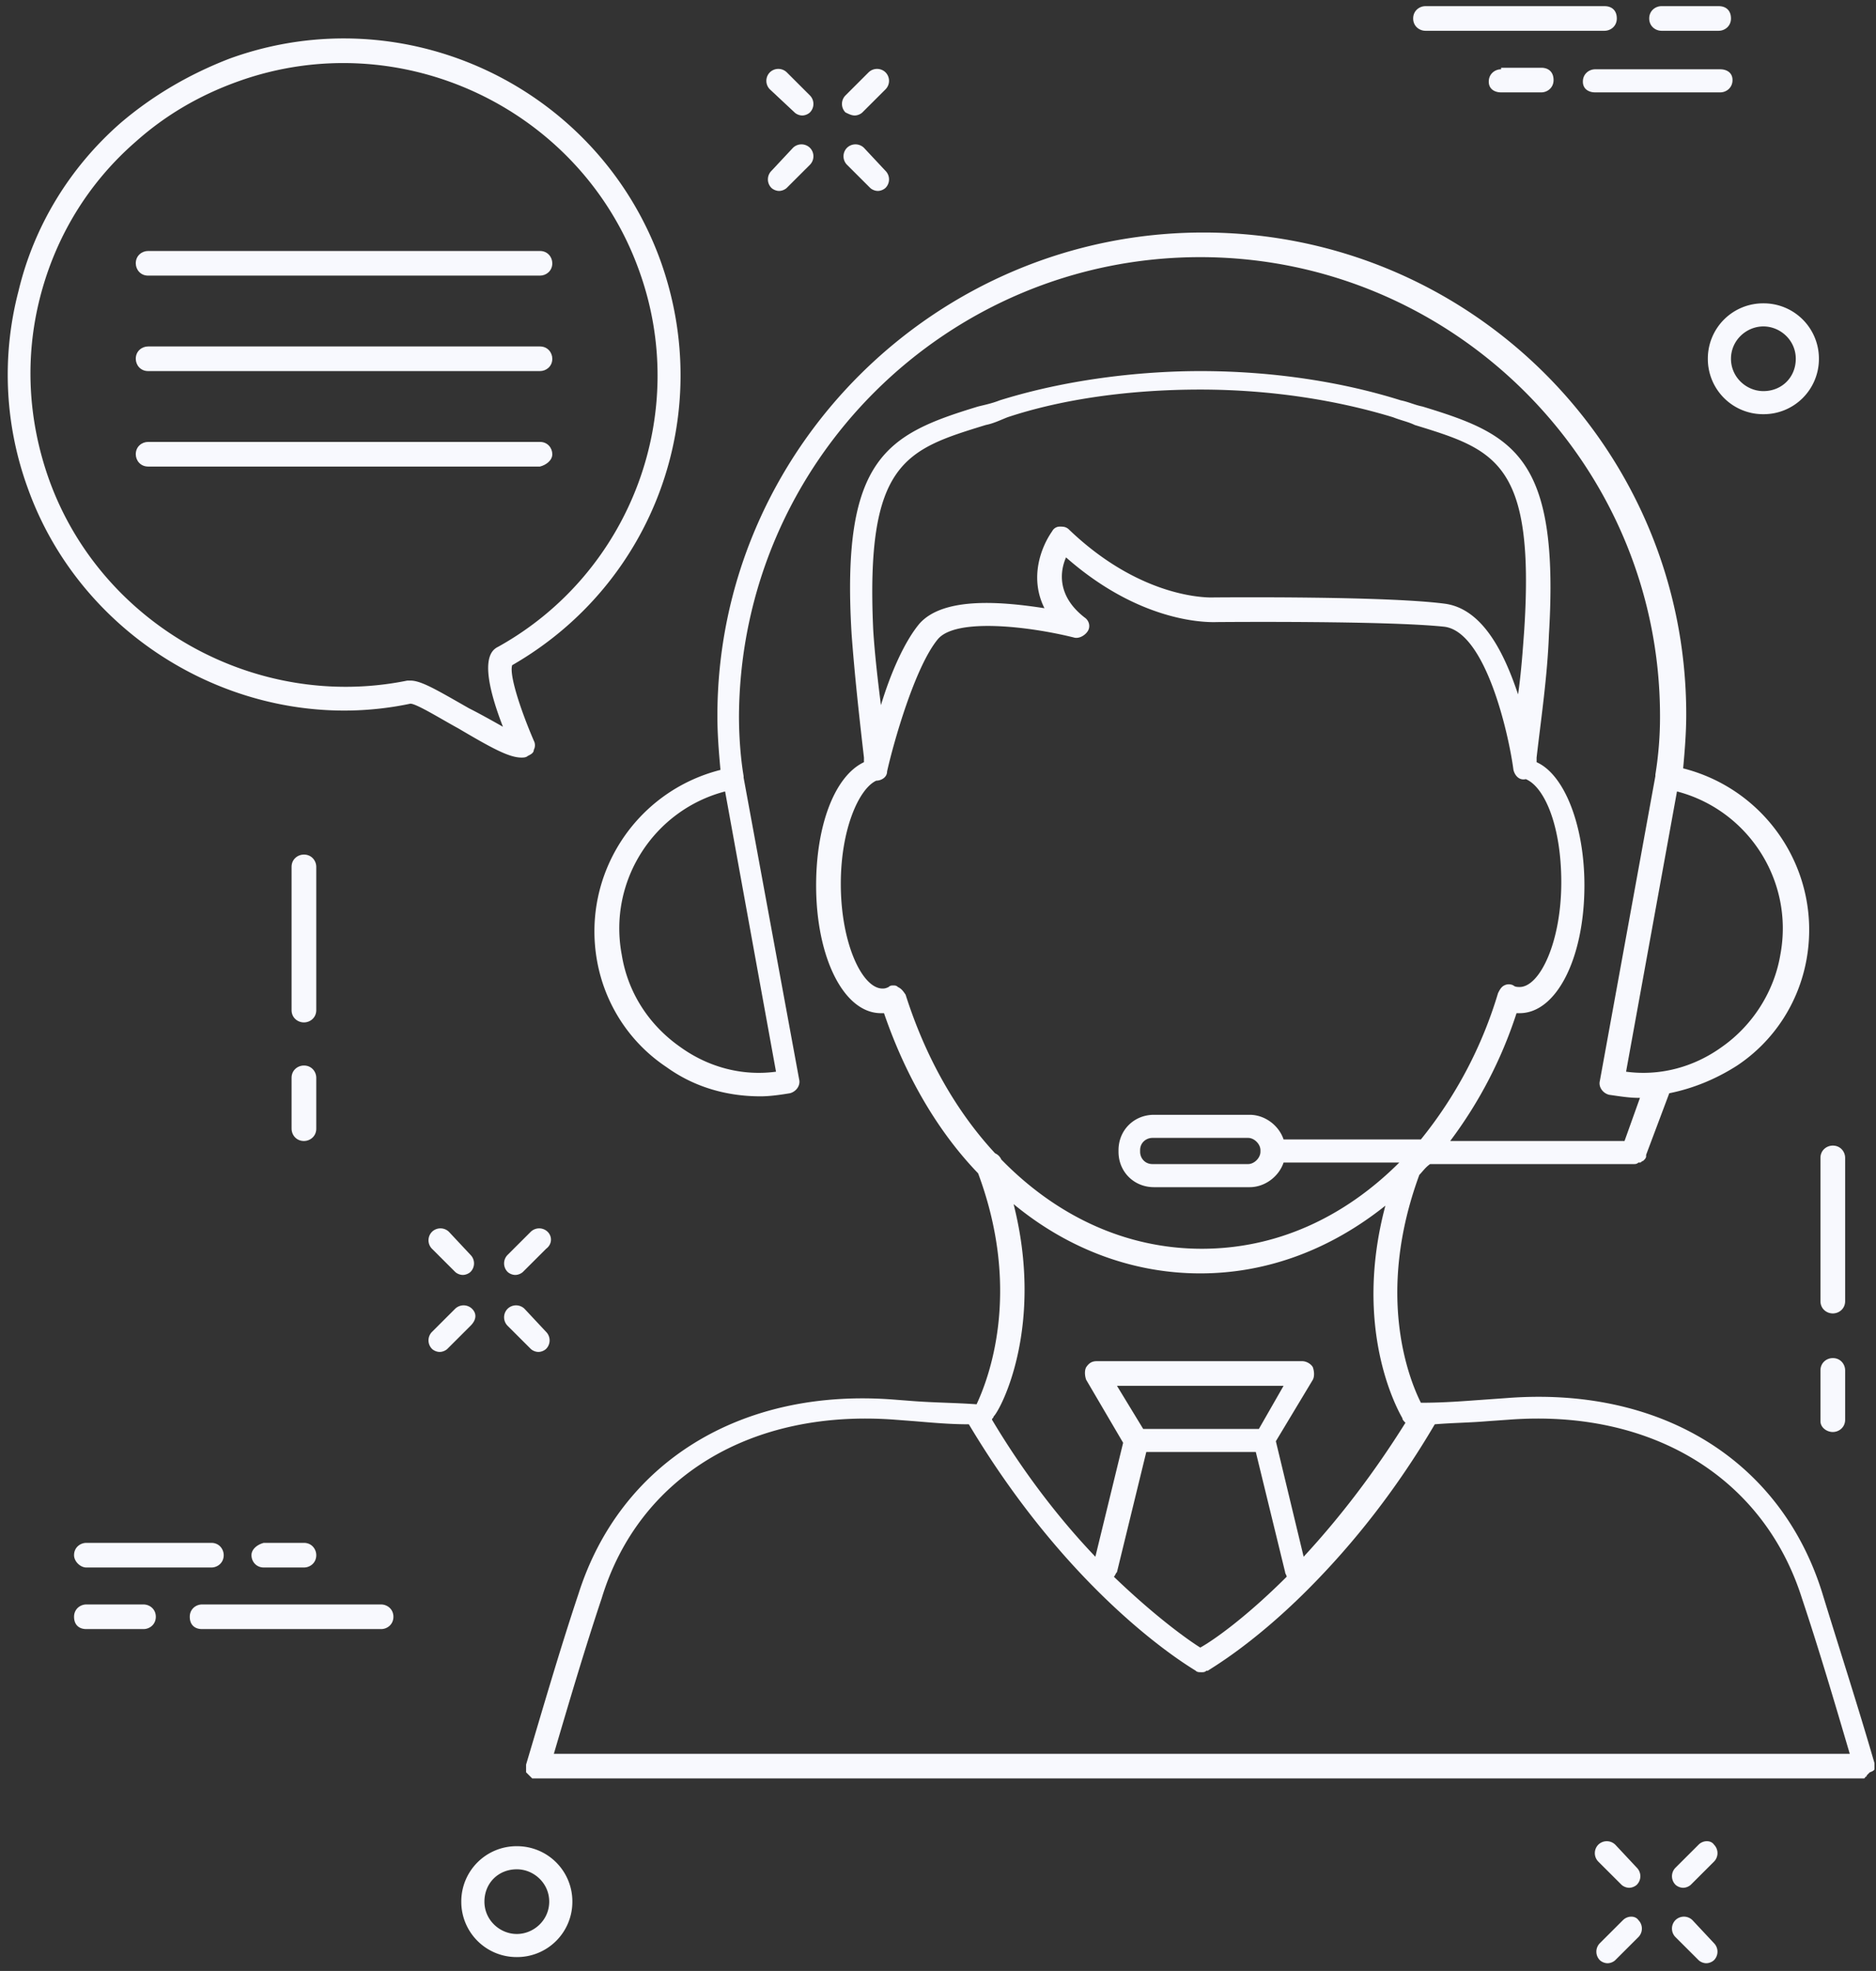 <svg width="197" height="207" viewBox="0 0 197 207" xmlns="http://www.w3.org/2000/svg" preserveAspectRatio="xMidYMid meet"><rect x="0" y="0" width="197" height="207" fill="#333333" stroke="none"/><g fill="#F8F9FE" fill-rule="nonzero"><path d="M31.915 107.381c.648 0 1.296-.485 1.296-1.293v-15.04c0-.647-.486-1.294-1.296-1.294-.648 0-1.296.485-1.296 1.294v15.04c0 .808.648 1.293 1.296 1.293zM30.62 118.54c0 .647.485 1.294 1.295 1.294.648 0 1.296-.486 1.296-1.294v-5.337c0-.647-.486-1.294-1.296-1.294-.648 0-1.296.486-1.296 1.294v5.337zM192.464 137.946c.648 0 1.296-.485 1.296-1.294v-15.04c0-.646-.486-1.293-1.296-1.293-.648 0-1.296.485-1.296 1.293v15.04c0 .809.648 1.294 1.296 1.294zM192.464 150.398c.648 0 1.296-.485 1.296-1.293v-5.175c0-.647-.486-1.294-1.296-1.294-.648 0-1.296.485-1.296 1.294v5.336c0 .647.648 1.132 1.296 1.132zM179.341 37.68a5.803 5.803 0 005.833 5.822 5.803 5.803 0 005.832-5.822 5.803 5.803 0 00-5.832-5.821 5.803 5.803 0 00-5.833 5.821zm5.833-3.396c1.782 0 3.402 1.456 3.402 3.396 0 1.941-1.458 3.397-3.402 3.397-1.783 0-3.403-1.456-3.403-3.397 0-1.94 1.62-3.396 3.403-3.396zM54.272 193.9a5.803 5.803 0 00-5.832 5.823 5.803 5.803 0 005.832 5.822 5.803 5.803 0 005.832-5.822 5.803 5.803 0 00-5.832-5.822zm0 9.219c-1.782 0-3.402-1.456-3.402-3.396 0-1.941 1.458-3.396 3.402-3.396 1.782 0 3.402 1.455 3.402 3.396 0 1.94-1.62 3.396-3.402 3.396zM149.694 3.234h18.793c.648 0 1.296-.485 1.296-1.293 0-.809-.486-1.294-1.296-1.294h-18.793c-.648 0-1.296.485-1.296 1.294 0 .808.648 1.293 1.296 1.293zM174.481 3.234h5.994c.648 0 1.296-.485 1.296-1.293 0-.809-.486-1.294-1.296-1.294h-5.994c-.648 0-1.296.485-1.296 1.294 0 .808.648 1.293 1.296 1.293zM180.637 7.277h-13.122c-.648 0-1.296.486-1.296 1.294 0 .809.648 1.132 1.296 1.132h13.122c.648 0 1.296-.485 1.296-1.294 0-.808-.648-1.132-1.296-1.132zM157.632 7.277c-.648 0-1.296.486-1.296 1.294 0 .809.648 1.132 1.296 1.132h4.213c.648 0 1.296-.485 1.296-1.294 0-.808-.486-1.293-1.296-1.293h-4.213v.161zM40.016 168.51H21.223c-.648 0-1.296.486-1.296 1.295 0 .808.486 1.293 1.296 1.293h18.793c.648 0 1.296-.485 1.296-1.293 0-.809-.648-1.294-1.296-1.294zM15.067 168.51H9.072c-.648 0-1.296.486-1.296 1.295 0 .808.486 1.293 1.296 1.293h5.995c.648 0 1.296-.485 1.296-1.293 0-.809-.648-1.294-1.296-1.294zM9.072 164.63h13.123c.648 0 1.296-.485 1.296-1.294 0-.647-.486-1.294-1.296-1.294H9.072c-.648 0-1.296.485-1.296 1.294 0 .647.648 1.294 1.296 1.294zM26.407 163.336c0 .647.486 1.294 1.296 1.294h4.212c.648 0 1.296-.485 1.296-1.294 0-.647-.486-1.294-1.296-1.294h-4.212c-.648.162-1.296.647-1.296 1.294zM83.433 11.805c.162.162.486.324.81.324.324 0 .648-.162.81-.324a1.267 1.267 0 000-1.778L82.623 7.6a1.273 1.273 0 00-1.782 0 1.267 1.267 0 000 1.779l2.592 2.425zM91.372 19.73c.162.161.486.323.81.323.324 0 .648-.162.81-.323a1.267 1.267 0 000-1.78l-2.268-2.425a1.273 1.273 0 00-1.782 0 1.267 1.267 0 000 1.779l2.43 2.426zM81.813 20.053c.324 0 .648-.162.81-.323l2.43-2.426a1.267 1.267 0 000-1.779 1.273 1.273 0 00-1.782 0l-2.268 2.426a1.267 1.267 0 000 1.779c.162.161.486.323.81.323zM89.752 12.129c.324 0 .648-.162.81-.324l2.43-2.425a1.267 1.267 0 000-1.78 1.273 1.273 0 00-1.782 0l-2.43 2.427a1.267 1.267 0 000 1.778c.324.162.648.324.972.324zM45.362 129.375a1.267 1.267 0 000 1.779l2.43 2.426c.162.161.486.323.81.323.324 0 .648-.162.81-.323a1.267 1.267 0 000-1.78l-2.268-2.425a1.273 1.273 0 00-1.782 0zM55.082 137.46a1.273 1.273 0 00-1.782 0 1.267 1.267 0 000 1.78l2.43 2.426c.162.161.486.323.81.323.324 0 .648-.162.81-.323a1.267 1.267 0 000-1.78l-2.268-2.425zM49.574 137.46a1.273 1.273 0 00-1.782 0l-2.43 2.427a1.267 1.267 0 000 1.779c.162.161.486.323.81.323.324 0 .648-.162.81-.323l2.43-2.426c.648-.647.648-1.294.162-1.78zM57.512 129.375a1.273 1.273 0 00-1.782 0l-2.43 2.426a1.267 1.267 0 000 1.779c.162.161.486.323.81.323.324 0 .648-.162.81-.323l2.43-2.426c.648-.485.648-1.294.162-1.779zM169.62 193.74a1.273 1.273 0 00-1.781 0 1.267 1.267 0 000 1.778l2.43 2.426c.162.161.486.323.81.323.324 0 .648-.162.81-.323a1.267 1.267 0 000-1.78l-2.268-2.425zM177.721 201.663a1.273 1.273 0 00-1.782 0 1.267 1.267 0 000 1.78l2.43 2.425c.162.162.486.323.81.323.324 0 .648-.161.81-.323a1.267 1.267 0 000-1.779l-2.268-2.426zM170.43 201.663L168 204.09a1.267 1.267 0 000 1.779c.163.162.487.323.81.323.325 0 .649-.161.81-.323l2.431-2.426a1.267 1.267 0 000-1.779c-.324-.485-1.134-.485-1.62 0zM178.37 193.74l-2.43 2.425a1.267 1.267 0 000 1.779c.161.161.485.323.81.323.323 0 .647-.162.81-.323l2.43-2.426a1.267 1.267 0 000-1.779c-.325-.485-1.135-.485-1.62 0z"/><path d="M196.838 185.815v-.324-.161-.162c-1.782-6.145-3.726-12.129-5.508-17.95-4.374-13.909-17.01-21.671-33.212-20.377l-2.268.161c-2.268.162-4.212.324-6.642.324-1.134-2.264-4.86-11.159-.162-23.935.324-.323.648-.808 1.134-1.132h21.385c.162 0 .324 0 .486-.161h.162c.162 0 .162-.162.324-.162l.162-.162s.162-.162.162-.323v-.162l2.43-6.469c2.43-.485 4.86-1.455 7.128-2.91 3.889-2.588 6.48-6.631 7.29-11.16 1.62-9.055-4.05-17.788-12.96-20.052.162-1.78.324-3.72.324-5.66 0-27.978-22.68-50.618-50.708-50.618-28.027 0-51.032 22.802-51.032 50.78 0 1.94.162 3.88.324 5.66-8.91 2.263-14.58 10.996-12.96 20.052.81 4.529 3.402 8.572 7.29 11.16 2.916 2.101 6.318 3.072 9.882 3.072.972 0 2.106-.162 3.078-.324.648-.161 1.134-.808.972-1.455l-5.832-31.697v-.162c-.324-1.94-.486-4.204-.486-6.307.162-26.683 21.871-48.192 48.44-48.192 26.57 0 48.278 21.67 48.278 48.192a37.78 37.78 0 01-.486 6.146v.161l-5.832 32.02c-.162.647.324 1.294.972 1.456 1.134.162 2.106.323 3.078.323h.162l-1.62 4.529h-18.307a45.893 45.893 0 006.966-13.423h.324c3.889 0 6.805-5.822 6.805-13.423 0-6.307-2.106-11.643-5.022-12.937v-.485c.486-4.205 1.134-8.571 1.296-12.938 1.134-18.76-3.727-21.023-13.285-23.934-.81-.162-1.458-.485-2.268-.647-6.156-1.94-13.447-3.073-21.06-3.073-5.347 0-13.285.647-21.062 3.073-.81.323-1.62.485-2.268.647-9.558 2.91-14.418 5.336-13.284 23.934.324 4.367.81 8.733 1.296 12.938v.485c-3.078 1.455-5.023 6.63-5.023 12.937 0 7.601 2.917 13.423 6.805 13.423h.324c2.268 6.63 5.67 12.452 9.882 16.819 4.698 12.614.972 21.832-.162 24.258-2.268-.162-4.212-.162-6.48-.324l-2.106-.162c-16.2-1.293-28.837 6.63-33.212 20.377-1.944 5.822-3.726 11.967-5.508 17.95v.809l.162.162.162.162.162.161.162.162h139.812s.162 0 .162-.162c0 0 .162 0 .162-.161l.162-.162.162-.162c.486-.161.486-.323.486-.323zM71.445 109.969c-3.24-2.264-5.508-5.66-6.156-9.703-1.458-7.763 3.402-15.202 10.854-17.143l5.346 29.433c-3.564.485-7.128-.485-10.044-2.587zm99.31 2.587l5.346-29.433c7.452 1.941 12.313 9.38 10.855 17.143-.648 3.88-2.917 7.439-6.157 9.703-2.916 2.102-6.48 3.072-10.044 2.587zm-67.233-67.922c.81-.161 1.458-.485 2.268-.808 5.833-1.94 12.96-2.911 20.251-2.911 7.452 0 14.419 1.132 20.25 2.91.811.324 1.621.486 2.269.81 8.424 2.587 12.637 3.88 11.502 21.508-.162 2.264-.324 4.528-.648 6.792-1.458-4.366-3.726-9.056-7.776-9.541-6.318-.809-23.329-.647-24.139-.647 0 0-7.29.485-15.228-7.116-.324-.323-.648-.323-.972-.323a.891.891 0 00-.81.485c-1.135 1.617-2.43 4.852-.81 8.086-4.213-.647-10.531-1.294-13.123 1.617-1.62 1.94-3.078 5.337-4.05 8.571-.324-2.587-.648-5.337-.81-7.924-.81-17.627 3.402-18.921 11.826-21.509zm-9.234 59.028c-.162-.162-.324-.162-.486-.162-.162 0-.324 0-.486.162-.324.161-.486.161-.648.161-2.106 0-4.374-4.69-4.374-10.996 0-5.822 1.944-10.027 3.726-10.836.486 0 1.134-.323 1.134-.97.648-2.91 2.916-10.997 5.346-13.908 1.944-2.264 9.72-1.293 14.257-.161.486.161 1.134-.162 1.458-.647.324-.485.162-1.132-.324-1.456-2.916-2.264-2.592-4.851-1.944-6.307 8.262 7.278 15.552 6.792 15.876 6.792.162 0 17.659-.161 23.815.486 4.374.485 6.804 11.32 7.29 15.04.162.646.648 1.131 1.297.97 1.944.808 3.726 4.851 3.726 10.835 0 6.307-2.268 10.997-4.375 10.997-.162 0-.486 0-.648-.162a1.034 1.034 0 00-.972 0c-.324.162-.486.485-.648.809a44.806 44.806 0 01-8.1 15.363H134.79c-.486-1.456-1.944-2.588-3.564-2.588h-10.044c-2.106 0-3.726 1.618-3.726 3.72v.162c0 2.102 1.62 3.72 3.726 3.72h10.044c1.62 0 3.078-1.133 3.564-2.588h12.151c-5.832 5.822-12.96 9.056-20.737 9.056-7.938 0-15.228-3.396-21.06-9.38a1.264 1.264 0 00-.649-.647c-4.05-4.366-7.29-10.026-9.396-16.657-.324-.485-.486-.647-.81-.808zm38.071 17.304c0 .647-.648 1.293-1.296 1.293H121.02c-.81 0-1.296-.647-1.296-1.293v-.162c0-.809.648-1.294 1.296-1.294h10.044c.648 0 1.296.647 1.296 1.294v.162zm-25.92 5.498c5.67 4.69 12.474 7.277 19.602 7.277s13.77-2.587 19.44-7.115c-3.401 12.776 1.135 21.185 1.783 22.317 0 .162.162.323.324.485-3.24 5.175-6.804 9.865-10.692 14.07l-2.917-12.13 3.889-6.468c.162-.323.162-.809 0-1.294-.162-.323-.648-.647-1.134-.647h-21.547c-.486 0-.81.162-1.134.647-.162.324-.162.809 0 1.294l3.888 6.63-2.916 11.968c-3.402-3.558-7.29-8.41-10.855-14.393 0-.162.162-.162.162-.324.81-.808 5.346-9.541 2.106-22.317zm19.602 46.575c-1.296-.809-4.698-3.234-9.072-7.439.162-.162.162-.323.324-.485l3.078-12.614h11.502l3.078 12.614c0 .162.162.323.162.485-4.212 4.205-7.614 6.63-9.072 7.44zm6.156-22.964h-12.15l-2.754-4.528h17.496l-2.592 4.528zm-69.014 17.79c3.888-12.777 15.714-19.892 30.78-18.76l2.107.161c1.944.162 3.726.324 5.67.324 11.017 18.436 23.33 25.551 23.815 25.875.162.162.324.162.648.162.162 0 .324 0 .486-.162h.162c.162-.162 4.536-2.588 10.369-8.41 5.022-5.013 9.558-10.835 13.446-17.465 1.944-.162 3.564-.162 5.508-.324l2.268-.161c14.905-1.132 26.732 5.983 30.782 18.76 1.782 5.336 3.402 10.834 5.022 16.333H58.16c1.62-5.499 3.24-10.997 5.023-16.334zM54.758 79.566c.162 0 .486 0 .648-.162.324-.162.648-.324.648-.647a1.03 1.03 0 000-.97c-1.458-3.396-2.592-6.954-2.268-7.925 14.905-8.57 21.385-26.36 15.553-42.532C62.697 9.056 42.446-.485 24.139 6.145c-4.212 1.618-8.1 3.882-11.502 6.793-5.347 4.69-9.073 10.835-10.693 17.627a34.75 34.75 0 00.972 20.7c5.832 16.333 23.33 26.198 40.178 22.64.648 0 3.24 1.618 5.022 2.588 3.564 2.102 5.346 3.073 6.642 3.073zM42.77 71.48c-15.877 3.234-32.078-5.822-37.586-21.024-2.268-6.307-2.592-12.937-.972-19.244s5.022-11.967 10.045-16.334c3.078-2.75 6.642-4.851 10.692-6.307 17.01-6.145 35.965 2.75 42.122 19.73 5.508 15.04-.81 31.858-14.743 39.62-.648.324-2.268 1.295.486 8.41-1.134-.647-2.592-1.455-3.564-1.94-3.402-1.941-5.022-2.911-6.156-2.911h-.324z"/><path d="M15.553 28.948h41.15c.647 0 1.295-.486 1.295-1.294 0-.647-.486-1.294-1.296-1.294h-41.15c-.647 0-1.295.485-1.295 1.294 0 .647.486 1.294 1.296 1.294zM15.553 38.974h41.15c.647 0 1.295-.485 1.295-1.294 0-.646-.486-1.293-1.296-1.293h-41.15c-.647 0-1.295.485-1.295 1.293 0 .647.486 1.294 1.296 1.294zM57.998 47.707c0-.647-.486-1.294-1.296-1.294h-41.15c-.647 0-1.295.485-1.295 1.294 0 .647.486 1.294 1.296 1.294h41.15c.647-.162 1.295-.647 1.295-1.294z"/></g></svg>